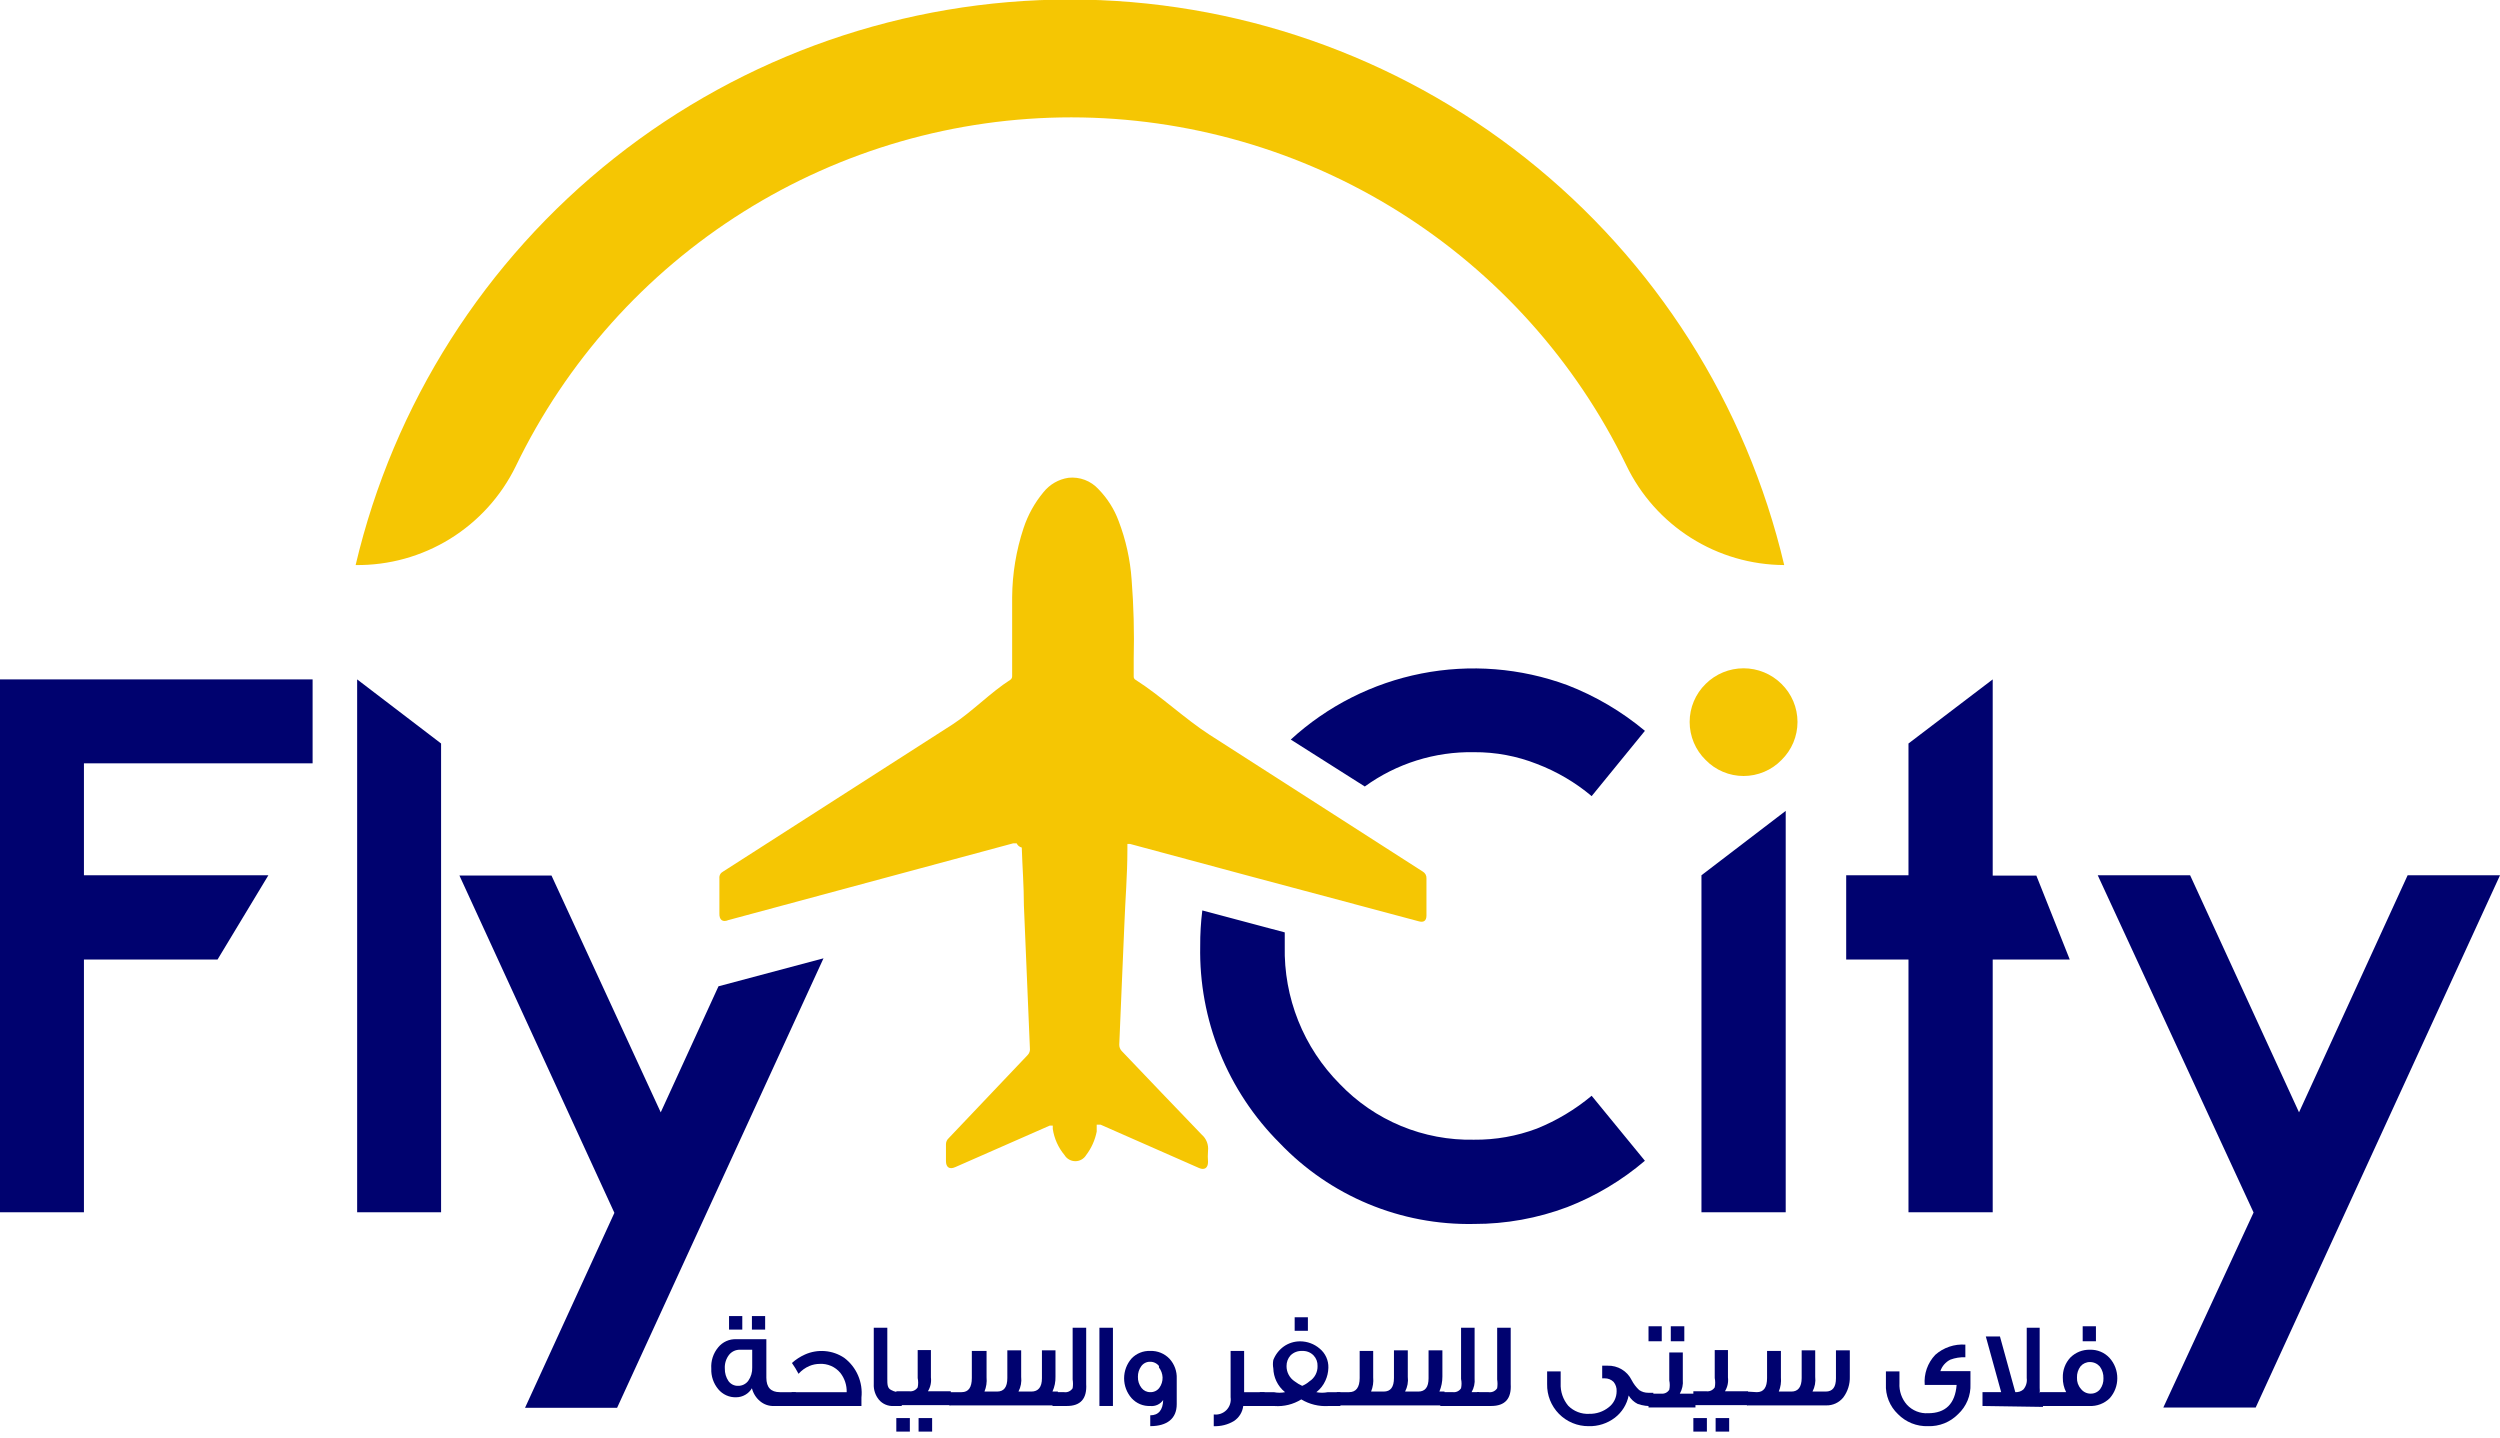 <svg width="120" height="69" viewBox="0 0 120 69" fill="none" xmlns="http://www.w3.org/2000/svg">
<g clip-path="url(#clip0_2019_4292)">
<path d="M4.029 42.013H12.882L10.442 46.057H4.029V58.188H0V32.611H15.005V36.641H4.029V42.013Z" fill="#00026F"/>
<path d="M21.172 35.688V58.188H17.143V32.611L21.172 35.688Z" fill="#00026F"/>
<path d="M34.487 47.342L31.715 53.393L26.472 42.027H22.053L29.491 58.217L25.201 67.576H29.62L39.528 45.999L34.487 47.342Z" fill="#00026F"/>
<path d="M85.714 38.922V58.188H81.67V42.013L85.714 38.922Z" fill="#00026F"/>
<path d="M88.617 42.013H91.607V35.688L95.65 32.611V42.028H97.745L99.348 46.057H95.65V58.188H91.607V46.057H88.617V42.013Z" fill="#00026F"/>
<path d="M103.84 67.56L108.172 58.201L100.691 42.012H105.125L110.353 53.392L115.567 42.012H120.001L108.274 67.56H103.84Z" fill="#00026F"/>
<path d="M65.51 37.752C67.032 36.649 68.873 36.071 70.752 36.105C71.785 36.098 72.81 36.289 73.771 36.669C74.727 37.033 75.616 37.555 76.399 38.214L78.956 35.08C77.841 34.15 76.583 33.408 75.229 32.885C72.99 32.06 70.567 31.868 68.226 32.329C65.885 32.79 63.716 33.887 61.957 35.499L65.51 37.752Z" fill="#00026F"/>
<path d="M73.77 54.172C72.806 54.535 71.783 54.716 70.752 54.706C69.552 54.731 68.36 54.507 67.251 54.047C66.142 53.587 65.141 52.901 64.311 52.034C63.448 51.166 62.769 50.133 62.315 48.996C61.861 47.86 61.641 46.643 61.668 45.42C61.668 45.189 61.668 44.972 61.668 44.755L57.711 43.701C57.64 44.271 57.606 44.845 57.61 45.42C57.577 47.17 57.897 48.908 58.552 50.531C59.208 52.154 60.184 53.628 61.422 54.865C62.623 56.124 64.072 57.12 65.678 57.789C67.285 58.458 69.013 58.785 70.752 58.75C72.281 58.753 73.798 58.479 75.229 57.941C76.587 57.414 77.847 56.662 78.955 55.717L76.399 52.597C75.61 53.256 74.723 53.787 73.77 54.172Z" fill="#00026F"/>
<path d="M48.8 40.481H48.627L34.964 44.164C34.69 44.279 34.517 44.164 34.531 43.831V42.156C34.524 42.092 34.537 42.027 34.568 41.97C34.599 41.913 34.647 41.867 34.704 41.838L45.738 34.762C46.648 34.17 47.558 33.231 48.482 32.639C48.515 32.62 48.542 32.593 48.56 32.559C48.577 32.526 48.586 32.489 48.583 32.451C48.583 31.007 48.583 30.039 48.583 28.667C48.592 27.538 48.777 26.417 49.132 25.346C49.34 24.718 49.663 24.135 50.085 23.627C50.383 23.253 50.811 23.005 51.284 22.934C51.551 22.905 51.821 22.94 52.072 23.035C52.323 23.13 52.548 23.284 52.728 23.482C53.155 23.919 53.485 24.441 53.696 25.013C54.04 25.911 54.249 26.856 54.317 27.815C54.416 29.079 54.449 30.346 54.418 31.613C54.418 31.888 54.418 32.177 54.418 32.465C54.415 32.501 54.423 32.537 54.441 32.568C54.459 32.599 54.486 32.624 54.519 32.639C55.703 33.39 56.873 34.502 58.057 35.267L68.297 41.838C68.352 41.87 68.398 41.917 68.428 41.973C68.459 42.029 68.473 42.092 68.47 42.156V43.947C68.47 44.193 68.34 44.294 68.095 44.221L59.935 42.041L54.245 40.51H54.115C54.115 40.611 54.115 40.712 54.115 40.799C54.115 41.997 54.014 43.182 53.97 44.366C53.884 46.272 53.811 48.164 53.725 50.143C53.722 50.255 53.764 50.364 53.84 50.446C55.126 51.789 56.397 53.132 57.682 54.461C57.792 54.556 57.877 54.677 57.93 54.813C57.983 54.949 58.002 55.096 57.985 55.241C57.971 55.419 57.971 55.597 57.985 55.775C57.985 56.064 57.812 56.179 57.552 56.064L52.829 53.984H52.642V54.316C52.561 54.725 52.388 55.111 52.136 55.443C52.082 55.533 52.006 55.607 51.915 55.658C51.824 55.71 51.721 55.737 51.616 55.737C51.511 55.737 51.409 55.71 51.318 55.658C51.226 55.607 51.15 55.533 51.096 55.443C50.797 55.084 50.602 54.649 50.533 54.187C50.533 54.187 50.533 54.1 50.533 54.028H50.389L45.854 56.021C45.565 56.151 45.406 56.021 45.406 55.732C45.406 55.443 45.406 55.197 45.406 54.938C45.404 54.88 45.415 54.824 45.437 54.771C45.46 54.719 45.493 54.672 45.536 54.634L49.334 50.634C49.374 50.592 49.403 50.541 49.42 50.486C49.438 50.431 49.443 50.373 49.435 50.316C49.334 48.034 49.248 45.738 49.147 43.456C49.147 42.532 49.074 41.607 49.045 40.683C48.992 40.67 48.942 40.645 48.899 40.611C48.857 40.575 48.823 40.531 48.8 40.481Z" fill="#F5C603"/>
<path d="M37.146 67.488C36.904 67.496 36.667 67.413 36.482 67.257C36.289 67.097 36.153 66.879 36.092 66.636C36.015 66.767 35.905 66.876 35.773 66.951C35.642 67.027 35.493 67.068 35.341 67.069C35.176 67.076 35.012 67.044 34.862 66.976C34.712 66.908 34.579 66.807 34.474 66.679C34.246 66.404 34.127 66.055 34.142 65.697C34.116 65.325 34.235 64.958 34.474 64.672C34.578 64.544 34.711 64.442 34.861 64.374C35.012 64.306 35.176 64.275 35.341 64.282H36.785V66.131C36.785 66.593 37.002 66.824 37.435 66.824H38.2V67.488H37.146ZM36.106 64.787H35.529C35.426 64.784 35.325 64.804 35.232 64.846C35.139 64.889 35.058 64.953 34.994 65.033C34.848 65.222 34.776 65.459 34.792 65.697C34.788 65.908 34.848 66.115 34.965 66.289C35.017 66.363 35.087 66.422 35.167 66.463C35.248 66.503 35.337 66.523 35.428 66.52C35.523 66.522 35.618 66.501 35.703 66.458C35.789 66.415 35.863 66.353 35.919 66.275C36.049 66.089 36.115 65.866 36.106 65.639V64.787ZM34.994 63.82V63.17H35.63V63.82H34.994ZM36.092 63.82V63.17H36.727V63.82H36.092Z" fill="#00026F"/>
<path d="M41.349 67.489H37.998V66.824H40.641C40.65 66.49 40.543 66.164 40.338 65.9C40.217 65.754 40.065 65.639 39.891 65.564C39.718 65.489 39.53 65.455 39.341 65.467C39.172 65.468 39.006 65.502 38.85 65.568C38.651 65.652 38.473 65.781 38.33 65.943C38.236 65.763 38.13 65.589 38.013 65.423C38.197 65.257 38.407 65.121 38.633 65.019C38.936 64.882 39.269 64.825 39.6 64.853C39.931 64.88 40.25 64.992 40.525 65.178C40.816 65.397 41.044 65.689 41.188 66.023C41.332 66.357 41.388 66.722 41.349 67.084V67.489Z" fill="#00026F"/>
<path d="M42.894 67.487C42.761 67.496 42.627 67.473 42.504 67.42C42.381 67.368 42.272 67.287 42.187 67.184C42.014 66.973 41.927 66.705 41.941 66.433V63.732H42.591V66.173C42.591 66.448 42.591 66.635 42.779 66.722C42.933 66.807 43.109 66.842 43.284 66.823V67.487H42.894Z" fill="#00026F"/>
<path d="M43.023 68.717V68.067H43.673V68.717H43.023ZM43.023 67.446V66.781H43.645C43.723 66.791 43.802 66.779 43.874 66.746C43.945 66.713 44.006 66.66 44.049 66.594C44.08 66.446 44.08 66.293 44.049 66.146V64.803H44.684V66.117C44.713 66.348 44.662 66.583 44.54 66.781H45.638V67.446H43.023ZM44.092 68.717V68.067H44.742V68.717H44.092Z" fill="#00026F"/>
<path d="M45.565 66.824H46.157C46.489 66.824 46.648 66.593 46.648 66.145V64.845H47.355V66.116C47.377 66.347 47.342 66.58 47.254 66.795H47.861C48.193 66.795 48.352 66.578 48.352 66.145V64.816H49.016V66.087C49.045 66.331 49 66.578 48.886 66.795H49.507C49.839 66.795 50.013 66.578 50.013 66.159V64.816H50.663V66.073C50.671 66.322 50.621 66.569 50.518 66.795H50.778V67.459H45.565V66.824Z" fill="#00026F"/>
<path d="M51.213 67.487H50.52V66.823H51.068C51.149 66.836 51.231 66.825 51.306 66.792C51.38 66.758 51.443 66.704 51.487 66.635C51.509 66.497 51.509 66.355 51.487 66.216V63.732H52.137V66.433C52.18 67.141 51.863 67.487 51.213 67.487Z" fill="#00026F"/>
<path d="M52.772 67.487V63.732H53.421V67.487H52.772Z" fill="#00026F"/>
<path d="M55.212 68.455V67.935C55.616 67.935 55.818 67.675 55.833 67.199C55.765 67.299 55.672 67.379 55.562 67.43C55.453 67.48 55.332 67.501 55.212 67.488C55.044 67.495 54.877 67.465 54.722 67.4C54.567 67.335 54.429 67.237 54.316 67.112C54.085 66.849 53.957 66.51 53.957 66.159C53.957 65.808 54.085 65.469 54.316 65.206C54.431 65.085 54.571 64.991 54.725 64.929C54.879 64.866 55.045 64.838 55.212 64.845C55.383 64.838 55.555 64.868 55.714 64.933C55.874 64.998 56.017 65.096 56.136 65.22C56.373 65.48 56.498 65.822 56.483 66.174V67.401C56.483 68.094 56.02 68.455 55.212 68.455ZM55.63 65.567C55.579 65.502 55.513 65.45 55.438 65.415C55.362 65.379 55.28 65.362 55.197 65.365C55.115 65.364 55.034 65.383 54.961 65.421C54.888 65.459 54.825 65.514 54.778 65.581C54.672 65.728 54.616 65.906 54.62 66.087C54.613 66.28 54.674 66.469 54.793 66.621C54.842 66.685 54.906 66.737 54.978 66.772C55.051 66.807 55.131 66.825 55.212 66.823C55.295 66.827 55.377 66.81 55.453 66.775C55.528 66.74 55.594 66.687 55.645 66.621C55.753 66.475 55.809 66.297 55.804 66.116C55.797 65.943 55.736 65.776 55.63 65.639V65.567Z" fill="#00026F"/>
<path d="M59.675 67.489C59.657 67.634 59.608 67.774 59.531 67.899C59.453 68.024 59.35 68.13 59.227 68.211C58.936 68.385 58.599 68.47 58.26 68.456V67.893C58.371 67.908 58.484 67.896 58.589 67.86C58.695 67.823 58.791 67.763 58.87 67.683C58.948 67.603 59.007 67.506 59.041 67.4C59.076 67.293 59.085 67.18 59.069 67.07V64.846H59.718V66.824H60.7V67.489H59.675Z" fill="#00026F"/>
<path d="M63.762 67.489C63.306 67.517 62.853 67.406 62.462 67.171C62.078 67.41 61.628 67.522 61.176 67.489H60.469V66.825H61.148C61.324 66.86 61.506 66.86 61.682 66.825C61.504 66.68 61.361 66.498 61.263 66.29C61.174 66.1 61.125 65.894 61.119 65.684C61.094 65.55 61.094 65.413 61.119 65.279C61.221 65.018 61.396 64.792 61.624 64.629C61.853 64.469 62.125 64.384 62.404 64.384C62.748 64.384 63.081 64.507 63.343 64.731C63.479 64.842 63.588 64.983 63.661 65.144C63.733 65.304 63.768 65.479 63.762 65.655C63.757 65.87 63.708 66.081 63.617 66.276C63.52 66.492 63.371 66.68 63.184 66.825C63.365 66.86 63.551 66.86 63.733 66.825H64.339V67.489H63.762ZM63.242 65.568C63.246 65.476 63.231 65.383 63.199 65.296C63.167 65.21 63.117 65.13 63.054 65.063C62.983 64.989 62.898 64.932 62.803 64.894C62.708 64.857 62.607 64.841 62.505 64.846C62.401 64.84 62.297 64.857 62.2 64.894C62.103 64.931 62.015 64.989 61.942 65.063C61.819 65.202 61.752 65.382 61.754 65.568C61.752 65.714 61.787 65.858 61.855 65.986C61.923 66.115 62.022 66.225 62.144 66.305C62.256 66.39 62.377 66.463 62.505 66.521C62.632 66.469 62.749 66.396 62.852 66.305C62.975 66.227 63.076 66.118 63.145 65.988C63.213 65.859 63.247 65.714 63.242 65.568ZM62.144 63.878V63.228H62.779V63.878H62.144Z" fill="#00026F"/>
<path d="M64.166 66.824H64.758C65.09 66.824 65.264 66.593 65.264 66.145V64.845H65.913V66.116C65.935 66.347 65.9 66.58 65.812 66.795H66.419C66.751 66.795 66.91 66.578 66.91 66.145V64.816H67.574V66.087C67.604 66.331 67.558 66.578 67.444 66.795H68.08C68.412 66.795 68.571 66.578 68.571 66.159V64.816H69.235V66.073C69.236 66.321 69.187 66.567 69.091 66.795H69.336V67.459H64.166V66.824Z" fill="#00026F"/>
<path d="M69.135 67.487V66.823H69.741C69.817 66.832 69.894 66.819 69.963 66.786C70.033 66.752 70.091 66.7 70.131 66.635C70.162 66.488 70.162 66.335 70.131 66.188V63.732H70.781V66.159C70.803 66.39 70.752 66.622 70.637 66.823H70.998V67.487H69.135Z" fill="#00026F"/>
<path d="M71.575 67.487H70.897V66.823H71.445C71.526 66.836 71.608 66.825 71.683 66.792C71.757 66.758 71.82 66.704 71.864 66.635C71.886 66.497 71.886 66.355 71.864 66.216V63.732H72.514V66.433C72.557 67.141 72.24 67.487 71.575 67.487Z" fill="#00026F"/>
<path d="M79.36 67.489C79.106 67.506 78.85 67.472 78.609 67.388C78.429 67.298 78.278 67.157 78.176 66.983C78.092 67.409 77.856 67.789 77.512 68.052C77.151 68.326 76.708 68.469 76.255 68.456C75.99 68.458 75.728 68.407 75.484 68.306C75.239 68.205 75.017 68.055 74.831 67.867C74.645 67.678 74.499 67.454 74.401 67.208C74.304 66.962 74.256 66.699 74.262 66.434V65.828H74.912V66.406C74.895 66.794 75.024 67.175 75.273 67.474C75.404 67.607 75.562 67.711 75.737 67.778C75.911 67.846 76.098 67.875 76.284 67.864C76.625 67.872 76.957 67.76 77.223 67.546C77.34 67.456 77.434 67.34 77.499 67.207C77.564 67.075 77.598 66.929 77.598 66.781C77.608 66.619 77.556 66.459 77.454 66.333C77.397 66.277 77.33 66.232 77.255 66.202C77.181 66.172 77.101 66.158 77.021 66.16H76.905V65.553H77.165C77.404 65.546 77.64 65.607 77.845 65.73C78.05 65.853 78.215 66.032 78.32 66.247C78.412 66.425 78.534 66.587 78.681 66.723C78.809 66.809 78.96 66.855 79.115 66.853H79.36V67.489Z" fill="#00026F"/>
<path d="M79.129 64.382V63.66H79.764V64.382H79.129ZM79.129 67.559V66.895H79.736C79.812 66.904 79.889 66.891 79.958 66.858C80.027 66.825 80.085 66.772 80.125 66.707C80.156 66.56 80.156 66.407 80.125 66.26V64.917H80.775V66.231C80.797 66.462 80.746 66.694 80.631 66.895H81.382V67.559H79.129ZM80.198 64.382V63.66H80.847V64.382H80.198Z" fill="#00026F"/>
<path d="M81.281 68.717V68.067H81.931V68.717H81.281ZM81.281 67.446V66.781H81.902C81.981 66.791 82.06 66.779 82.132 66.746C82.203 66.713 82.264 66.66 82.307 66.594C82.337 66.446 82.337 66.293 82.307 66.146V64.803H82.942V66.117C82.971 66.348 82.92 66.583 82.798 66.781H83.895V67.446H81.281ZM82.35 68.717V68.067H83V68.717H82.35Z" fill="#00026F"/>
<path d="M84.328 66.824C84.66 66.824 84.819 66.593 84.819 66.145V64.845H85.484V66.116C85.505 66.347 85.47 66.58 85.382 66.795H85.989C86.307 66.795 86.48 66.578 86.48 66.145V64.816H87.13V66.087C87.159 66.331 87.114 66.578 87 66.795H87.635C87.968 66.795 88.126 66.578 88.126 66.159V64.816H88.791V66.073C88.804 66.436 88.692 66.793 88.473 67.084C88.375 67.203 88.252 67.299 88.112 67.364C87.972 67.429 87.819 67.462 87.664 67.459H83.852V66.795L84.328 66.824Z" fill="#00026F"/>
<path d="M93.99 67.878C93.802 68.069 93.577 68.219 93.328 68.319C93.08 68.418 92.813 68.465 92.546 68.456C92.278 68.465 92.012 68.418 91.763 68.319C91.514 68.219 91.289 68.069 91.102 67.878C90.907 67.693 90.754 67.469 90.655 67.219C90.555 66.97 90.51 66.702 90.524 66.434V65.827H91.174V66.391C91.152 66.771 91.282 67.145 91.535 67.43C91.663 67.568 91.821 67.675 91.995 67.745C92.17 67.815 92.358 67.846 92.546 67.835C93.383 67.835 93.846 67.387 93.918 66.477H92.387C92.364 66.215 92.397 65.95 92.484 65.701C92.572 65.452 92.711 65.224 92.892 65.033C93.088 64.859 93.317 64.726 93.565 64.642C93.813 64.557 94.075 64.523 94.337 64.542V65.149C94.091 65.138 93.845 65.177 93.615 65.264C93.389 65.377 93.218 65.574 93.138 65.813H94.582V66.434C94.594 66.703 94.547 66.972 94.445 67.221C94.342 67.47 94.187 67.695 93.99 67.878Z" fill="#00026F"/>
<path d="M95.16 67.487V66.823H96.056L95.319 64.151H95.998L96.734 66.823C96.805 66.828 96.875 66.819 96.942 66.797C97.009 66.775 97.071 66.739 97.124 66.693C97.188 66.618 97.234 66.53 97.262 66.435C97.289 66.341 97.296 66.242 97.283 66.144V63.732H97.904V66.621C97.912 66.703 97.912 66.785 97.904 66.866H98.063V67.531L95.16 67.487Z" fill="#00026F"/>
<path d="M100.287 67.487H97.904V66.823H99.175C99.065 66.609 99.011 66.371 99.016 66.13C99.01 65.953 99.038 65.776 99.1 65.61C99.162 65.444 99.256 65.292 99.377 65.162C99.5 65.039 99.647 64.943 99.808 64.878C99.97 64.814 100.142 64.782 100.316 64.787C100.491 64.781 100.666 64.813 100.828 64.88C100.99 64.947 101.135 65.048 101.255 65.177C101.499 65.445 101.633 65.796 101.63 66.159C101.63 66.51 101.502 66.849 101.269 67.112C101.141 67.239 100.987 67.339 100.818 67.403C100.649 67.468 100.468 67.497 100.287 67.487ZM100.793 65.595C100.734 65.527 100.661 65.472 100.578 65.434C100.496 65.397 100.407 65.378 100.316 65.379C100.231 65.377 100.147 65.395 100.07 65.43C99.992 65.465 99.924 65.516 99.868 65.581C99.748 65.738 99.686 65.932 99.695 66.13C99.686 66.326 99.753 66.517 99.883 66.664C99.937 66.736 100.006 66.794 100.087 66.834C100.167 66.874 100.255 66.895 100.345 66.895C100.434 66.898 100.522 66.88 100.602 66.842C100.682 66.805 100.753 66.749 100.807 66.679C100.917 66.528 100.973 66.345 100.966 66.159C100.973 65.957 100.912 65.758 100.793 65.595ZM99.969 64.382V63.66H100.605V64.382H99.969Z" fill="#00026F"/>
<path d="M85.511 32.827C85.754 33.065 85.948 33.349 86.08 33.663C86.212 33.977 86.28 34.314 86.28 34.654C86.28 34.994 86.212 35.331 86.08 35.645C85.948 35.959 85.754 36.243 85.511 36.481C85.275 36.724 84.992 36.917 84.679 37.048C84.366 37.18 84.031 37.248 83.692 37.248C83.352 37.248 83.017 37.18 82.704 37.048C82.392 36.917 82.109 36.724 81.872 36.481C81.629 36.243 81.435 35.959 81.303 35.645C81.171 35.331 81.103 34.994 81.103 34.654C81.103 34.314 81.171 33.977 81.303 33.663C81.435 33.349 81.629 33.065 81.872 32.827C82.356 32.347 83.01 32.078 83.692 32.078C84.373 32.078 85.027 32.347 85.511 32.827Z" fill="#F5C603"/>
<path d="M24.753 22.386C27.174 17.367 30.961 13.133 35.679 10.17C40.398 7.207 45.856 5.634 51.428 5.633C56.986 5.639 62.431 7.207 67.14 10.159C71.849 13.111 75.633 17.328 78.06 22.328C78.746 23.759 79.821 24.967 81.162 25.815C82.503 26.663 84.055 27.116 85.642 27.123C83.821 19.397 79.445 12.512 73.222 7.585C66.999 2.658 59.294 -0.023 51.356 -0.023C43.418 -0.023 35.713 2.658 29.49 7.585C23.267 12.512 18.891 19.397 17.07 27.123C18.668 27.141 20.238 26.705 21.598 25.867C22.957 25.028 24.052 23.821 24.753 22.386Z" fill="#F5C603"/>
</g>
<defs>
<clipPath id="clip0_2019_4292">
<rect width="120" height="68.774" fill="white"/>
</clipPath>
</defs>
</svg>
